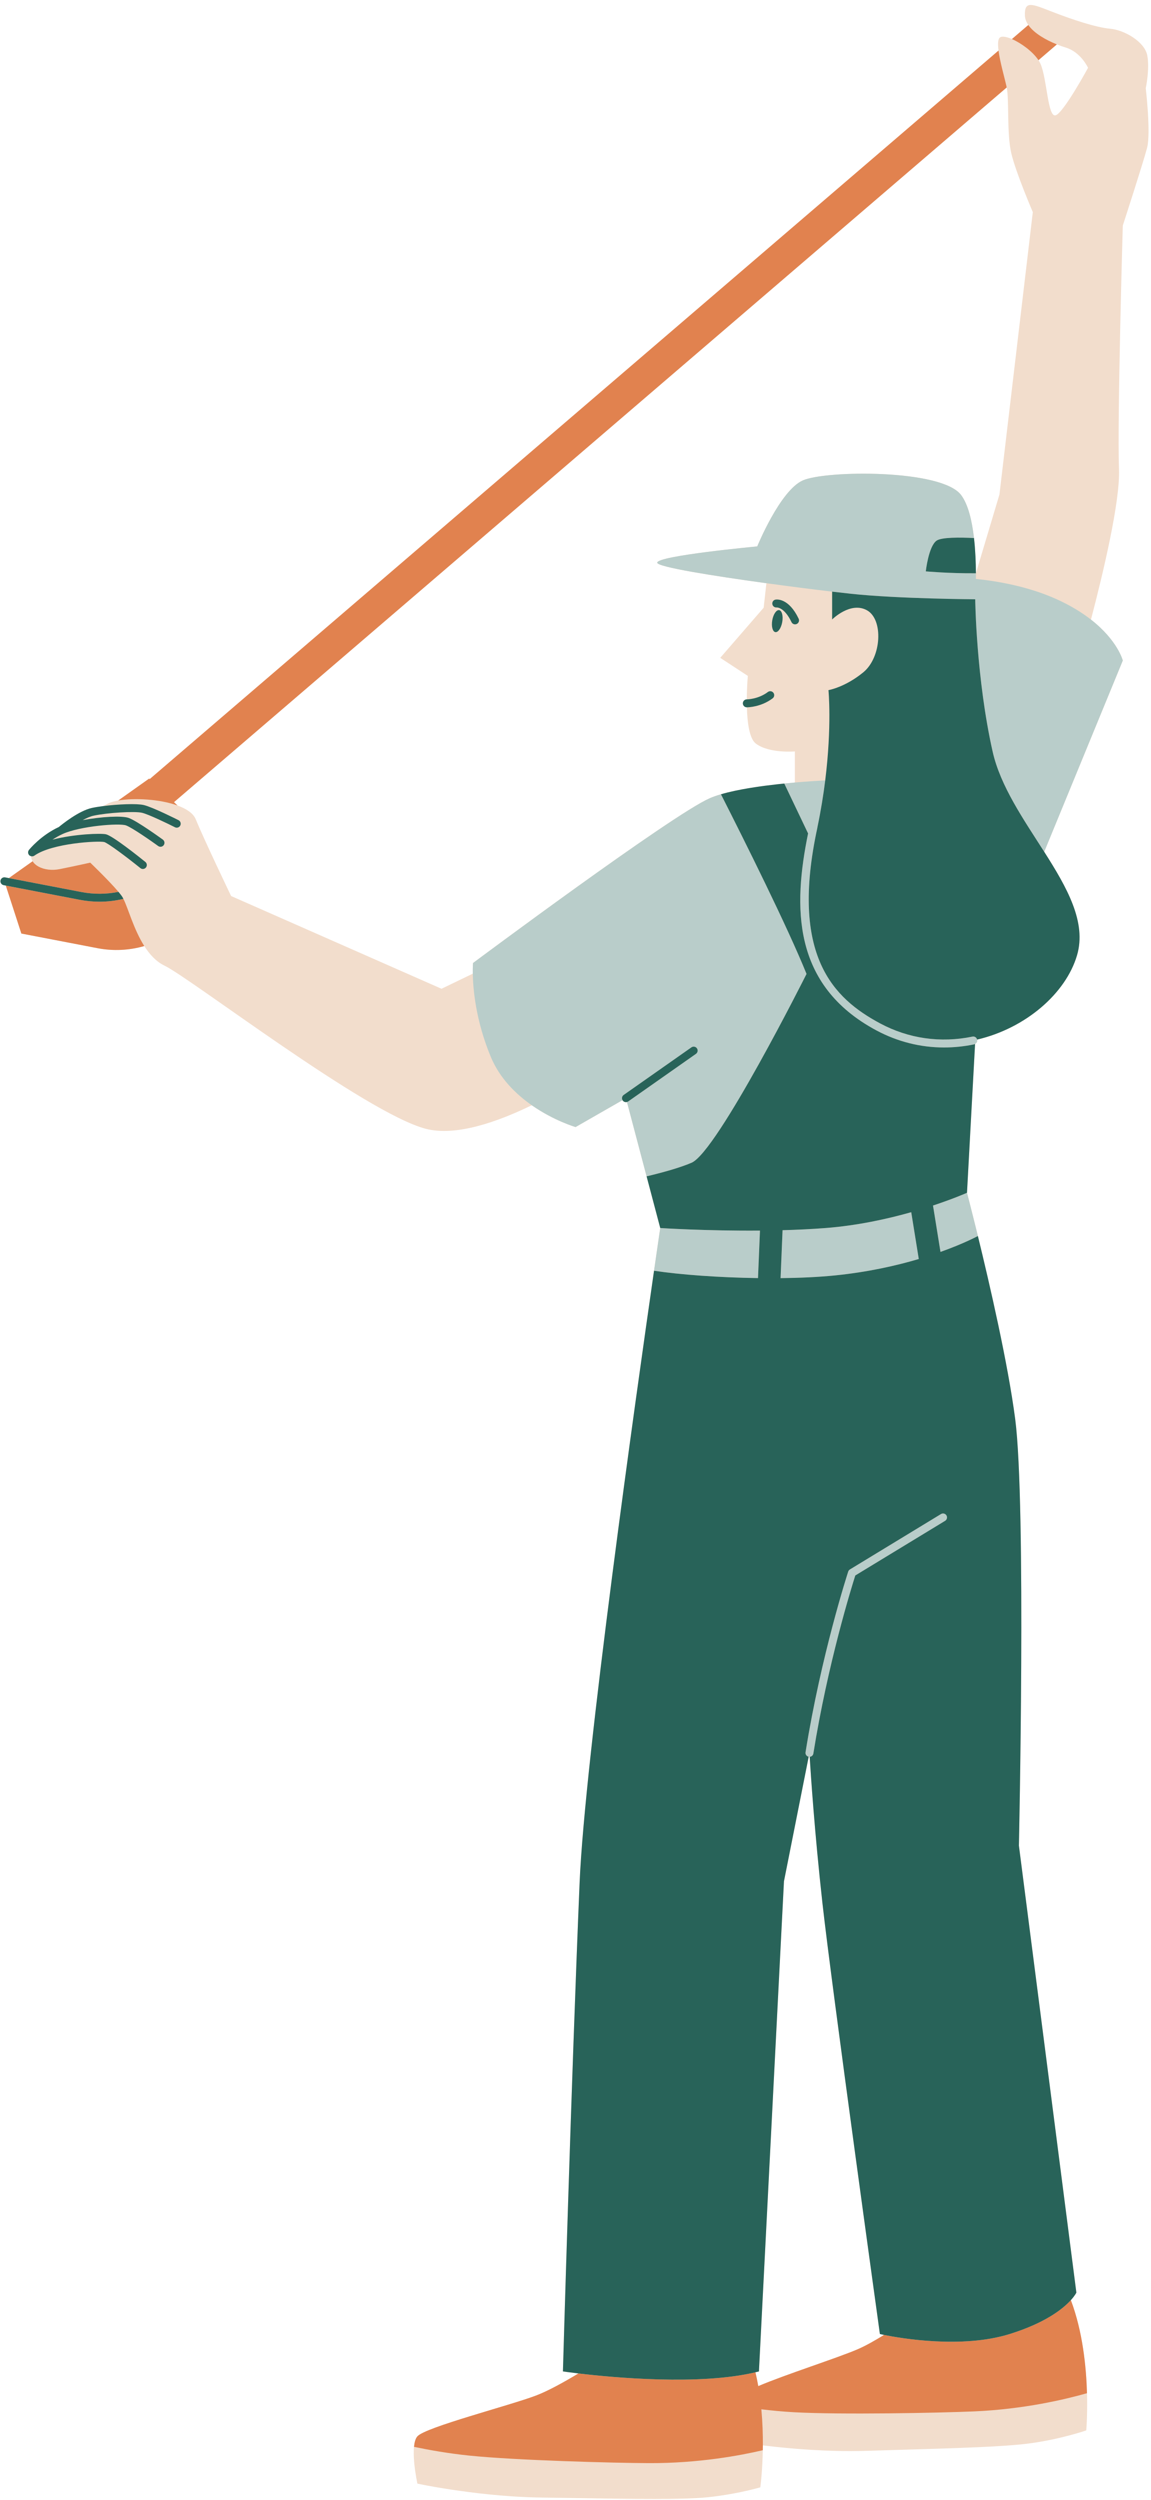 <?xml version="1.0" encoding="UTF-8"?>
<!DOCTYPE svg PUBLIC '-//W3C//DTD SVG 1.0//EN'
          'http://www.w3.org/TR/2001/REC-SVG-20010904/DTD/svg10.dtd'>
<svg height="1158.9" preserveAspectRatio="xMidYMid meet" version="1.0" viewBox="-0.2 -2.3 533.9 1158.9" width="533.9" xmlns="http://www.w3.org/2000/svg" xmlns:xlink="http://www.w3.org/1999/xlink" zoomAndPan="magnify"
><g id="change1_1"
  ><path d="M531.268,38.6c0,0,1.91-8.864,0.703-15.204c-1.208-6.34-10.566-11.774-17.208-12.377 c-6.641-0.604-17.509-4.226-26.868-7.849s-12.981-5.434-12.679,1.811c0.063,1.521,0.654,2.957,1.578,4.304l-7.609,6.527 c-2.66-1.154-4.895-1.521-5.743-0.567c-0.805,0.906-0.83,3.134-0.471,5.897L69.238,358.889l-0.253-0.24l-14.347,10.172 c-1.783,0.311-3.325,0.728-4.498,1.256c0,0-0.926,0.488-2.47,1.321c-1.97,0.252-3.782,0.542-5.236,0.858 c-6.144,1.336-14.019,7.747-15.333,8.844c-8.395,3.895-13.643,10.354-13.865,10.63c-0.574,0.716-0.532,1.744,0.097,2.412 c0.236,0.251,0.535,0.394,0.848,0.481c0.069,0.861,0.326,1.647,0.752,2.346l-11.016,7.81l-1.731-0.333 c-0.998-0.191-1.961,0.461-2.153,1.458c-0.192,0.997,0.461,1.962,1.458,2.153l0.996,0.191l7.219,22.238l35.377,6.798 c7.277,1.398,14.686,1.008,21.643-1.001c2.45,3.86,5.476,7.197,9.324,9.055c12.467,6.019,93.291,68.356,121.235,75.664 c13.912,3.638,33.256-3.166,49.177-10.917c10.316,7.205,20.322,10.115,20.322,10.115l21.789-12.484 c0.029,0.05,0.034,0.107,0.068,0.155c0.357,0.51,0.928,0.782,1.507,0.782c0.156,0,0.312-0.03,0.466-0.071l9.108,34.464l6.331,23.955 c0,0-0.005,0.032-0.013,0.091c-0.021,0.146-0.072,0.489-0.144,0.979c-0.024,0.162-0.052,0.357-0.081,0.555 c-0.049,0.334-0.108,0.736-0.171,1.171c-0.038,0.26-0.079,0.537-0.122,0.832c-0.074,0.509-0.155,1.062-0.245,1.675 c-0.048,0.331-0.1,0.682-0.152,1.042c-0.138,0.949-0.29,1.994-0.458,3.144c-0.088,0.604-0.178,1.227-0.274,1.884 c-0.011,0.075-0.022,0.151-0.033,0.227c-0.225,1.554-0.472,3.26-0.737,5.088c-0.079,0.548-0.16,1.108-0.243,1.68 c-0.028,0.194-0.056,0.389-0.085,0.586c-0.042,0.288-0.082,0.565-0.124,0.858h0c-8.345,57.879-32.116,226.354-34.522,283.704 c-3.869,92.216-7.738,226.564-7.738,226.564s2.685,0.397,7.207,0.934c-6.519,3.925-14.023,8.1-19.675,10.244 c-12.467,4.729-51.159,14.617-55.029,18.916c-0.909,1.01-1.366,2.786-1.568,4.87c-0.006-0.001-0.013-0.003-0.019-0.004 c-0.038,0.39-0.064,0.793-0.084,1.204c-0.003,0.067-0.007,0.134-0.01,0.202c-0.027,0.667-0.033,1.356-0.02,2.056 c0.087,4.9,1.05,10.329,1.487,12.547c0.005,0.027,0.011,0.055,0.016,0.081c0.035,0.177,0.065,0.327,0.092,0.458 c0.012,0.058,0.02,0.101,0.031,0.149c0.019,0.094,0.039,0.189,0.051,0.245c0.001,0.005,0.001,0.003,0.002,0.007 c0.009,0.041,0.024,0.11,0.024,0.11h0v0c0,0,0.93,0.2,2.61,0.527c0.112,0.022,0.227,0.044,0.346,0.067 c0.497,0.096,1.052,0.201,1.663,0.315c0.89,0.166,1.895,0.349,3.008,0.544c0.86,0.151,1.775,0.309,2.757,0.474 c0.538,0.09,1.093,0.182,1.665,0.275c1.144,0.186,2.355,0.377,3.626,0.57c0.636,0.097,1.286,0.194,1.951,0.291 c1.995,0.292,4.119,0.586,6.349,0.873c2.973,0.382,6.136,0.75,9.436,1.082c3.245,0.326,6.623,0.617,10.084,0.852 c0.939,0.064,1.883,0.124,2.833,0.179c1.743,0.101,3.504,0.185,5.275,0.252c1.849,0.07,3.709,0.121,5.575,0.148 c1.857,0.027,3.703,0.056,5.537,0.085c1.689,0.027,3.368,0.055,5.034,0.083c24.991,0.421,47.179,0.906,61.145,0.151 c0.994-0.054,1.982-0.12,2.96-0.198c0.978-0.078,1.947-0.167,2.903-0.266c1.673-0.172,3.308-0.373,4.888-0.593 c1.382-0.192,2.723-0.398,4.01-0.613c9.009-1.499,15.412-3.379,15.412-3.379s0.347-2.534,0.664-6.774 c0.045-0.606,0.09-1.246,0.133-1.919c0.094-1.468,0.18-3.09,0.246-4.842c0.044-1.168,0.08-2.393,0.104-3.668c0-0.004,0-0.007,0-0.01 h0c0.014-0.732,0.023-1.479,0.028-2.242c0.568,0.071,1.158,0.143,1.771,0.216c1.225,0.146,2.537,0.296,3.927,0.446 c2.725,0.294,5.754,0.589,9.01,0.858c0.896,0.074,1.806,0.146,2.735,0.216c3.464,0.26,7.149,0.484,10.981,0.646 c3.832,0.161,7.81,0.259,11.858,0.264c2.699,0.003,5.43-0.034,8.169-0.121c5.583-0.178,11.067-0.339,16.401-0.495 c4.234-0.124,8.373-0.245,12.386-0.367c8.09-0.247,15.672-0.503,22.519-0.812c2.152-0.097,4.232-0.199,6.231-0.308 c0.115-0.006,0.23-0.013,0.345-0.019c2.587-0.142,5.04-0.296,7.34-0.464s4.449-0.35,6.429-0.55c0.878-0.089,1.747-0.191,2.612-0.298 c0.246-0.031,0.491-0.062,0.736-0.094c3.554-0.462,6.962-1.062,10.09-1.707c0.325-0.067,0.646-0.133,0.964-0.201 c3.201-0.682,6.083-1.398,8.46-2.041c0.544-0.147,1.062-0.291,1.553-0.429c0.981-0.276,1.849-0.531,2.59-0.755 c0.463-0.14,0.876-0.267,1.234-0.38c1.077-0.338,1.668-0.542,1.668-0.542s0.005-0.055,0.011-0.136 c0.014-0.174,0.042-0.519,0.077-1.038c0.003-0.043,0.006-0.08,0.009-0.125c0.011-0.166,0.023-0.352,0.035-0.548 c0.003-0.054,0.007-0.106,0.01-0.162c0.012-0.196,0.024-0.41,0.036-0.632c0.004-0.081,0.009-0.163,0.013-0.248 c0.012-0.224,0.024-0.461,0.036-0.709c0.005-0.095,0.009-0.193,0.014-0.292c0.012-0.257,0.024-0.523,0.035-0.803 c0.004-0.109,0.009-0.223,0.013-0.335c0.011-0.285,0.022-0.575,0.032-0.881c0.004-0.13,0.008-0.269,0.012-0.403 c0.009-0.303,0.019-0.607,0.027-0.928c0.004-0.177,0.008-0.366,0.012-0.548c0.007-0.3,0.014-0.597,0.02-0.911 c0.006-0.348,0.01-0.715,0.014-1.08c0.003-0.248,0.006-0.495,0.008-0.751c0.004-0.471,0.006-0.95,0.006-1.446 c0-0.114-0.001-0.235-0.001-0.35c-0.001-0.49-0.003-0.989-0.009-1.501c-0.001-0.115-0.003-0.235-0.005-0.352 c-0.006-0.525-0.014-1.058-0.025-1.603c-0.002-0.112-0.005-0.226-0.008-0.338c-0.008-0.375-0.015-0.745-0.026-1.128 c-0.001,0-0.003,0.001-0.004,0.001c-0.342-12.081-1.974-28.596-7.484-43.154c1.922-2.12,2.557-3.488,2.557-3.488l-26.655-207.218 c0,0,3.44-158.207-1.72-197.759c-3.36-25.76-11.811-62.392-17.307-84.855l0.001-0.001c-0.169-0.692-0.335-1.368-0.499-2.032 c-0.027-0.109-0.054-0.219-0.08-0.327c-0.284-1.154-0.559-2.263-0.823-3.325c-0.351-1.411-0.675-2.708-0.985-3.942 c-1.326-5.277-2.257-8.865-2.552-9.991c-0.013-0.049-0.023-0.086-0.033-0.127c-0.02-0.077-0.04-0.153-0.052-0.198 c-0.017-0.065-0.026-0.1-0.026-0.1l3.744-68.993c0.711-0.37,1.138-1.151,0.969-1.975c-0.003-0.016-0.015-0.028-0.019-0.044 c22.555-5.266,41.155-21.442,46.336-39.059c4.496-15.287-4.552-31.288-15.214-48.001l36.455-88.679c0,0-2.332-9.262-14.767-18.967 c5.6-21.385,13.562-54.742,13.001-69.612c-0.86-22.785,1.766-113.067,1.766-113.067s9.45-29.075,11.262-36.019 C533.699,59.309,531.268,38.6,531.268,38.6z M494.234,19.774c6.943,2.113,10.264,9.358,10.264,9.358s-11.472,21.132-15.094,22.038 c-3.623,0.906-3.925-16.906-6.943-23.849c-0.247-0.568-0.586-1.142-0.962-1.715l8.534-7.32 C491.527,18.886,492.963,19.386,494.234,19.774z M397.764,1086.754c-9.279,4.023-33.478,11.709-46.231,17.141 c-0.377-2.143-0.814-4.288-1.321-6.419c0.543-0.13,1.097-0.252,1.627-0.39l11.607-227.208l11.467-57.752 c0.023,0.005,0.041,0.02,0.065,0.024c0.099,0.016,0.198,0.023,0.293,0.023c0.037,0,0.069-0.017,0.105-0.019 c0.433,7.131,2.222,34.618,5.911,67.826c4.299,38.692,26.654,199.77,26.654,199.77s0.696,0.161,1.927,0.41 C405.592,1082.803,401.317,1085.214,397.764,1086.754z M219.218,444.154c0,0-0.16,1.787-0.108,4.935l-14.516,6.999l-97.59-42.991 c0,0-12.544-26.138-16.414-35.596c-1.127-2.756-4.309-4.86-8.454-6.369l-1.633-1.55L466.771,38.239 c1.192,5.773-0.003,21.408,2.105,30.44c2.113,9.057,10.002,27.358,10.002,27.358l-15.477,130.908l-10.916,36.5 c-0.005-1.101-0.024-2.261-0.051-3.444c-0.004-0.185-0.008-0.365-0.013-0.552c-0.032-1.203-0.076-2.439-0.137-3.696 c-0.006-0.122-0.013-0.242-0.019-0.364c-0.133-2.647-0.341-5.373-0.646-8.077c-0.007-0.059-0.01-0.119-0.017-0.178 c-0.001,0-0.002,0-0.003,0c-0.908-7.926-2.673-15.568-5.999-19.967c-9.102-12.039-62.835-11.451-73.406-6.753 c-10.57,4.698-21.141,30.594-21.141,30.594s-46.686,4.347-46.393,7.577c0.181,1.987,25.811,6.085,50.636,9.492l-1.26,11.343 l-20.146,23.246l12.798,8.385c0,0-0.451,4.906-0.481,10.877c-1.005,0.002-1.824,0.81-1.835,1.818 c-0.011,1.015,0.803,1.848,1.819,1.858c0.007,0,0.02,0,0.038,0c0.004,0,0.014,0,0.018,0c0.196,7.094,1.159,14.577,4.174,16.838 c6.199,4.649,18.08,3.616,18.08,3.616v14.416c-1.619,0.142-3.263,0.301-4.912,0.468c0-0.001-0.001-0.001-0.001-0.002 c-0.217,0.022-0.436,0.047-0.653,0.069c-0.733,0.076-1.465,0.152-2.2,0.233c-0.291,0.032-0.581,0.066-0.871,0.099 c-1.353,0.153-2.701,0.314-4.045,0.485c-0.414,0.053-0.829,0.103-1.242,0.157c-0.545,0.072-1.082,0.148-1.623,0.223 c-0.564,0.078-1.126,0.156-1.685,0.238c-0.495,0.072-0.983,0.147-1.473,0.222c-0.609,0.093-1.214,0.189-1.814,0.286 c-0.443,0.072-0.883,0.144-1.32,0.219c-0.673,0.115-1.335,0.233-1.994,0.354c-0.356,0.065-0.716,0.128-1.067,0.195 c-1.003,0.191-1.991,0.387-2.949,0.592c-0.012,0.003-0.024,0.005-0.035,0.008c-4.539,0.973-8.548,2.107-11.584,3.433 C311.415,375.447,219.218,444.154,219.218,444.154z" fill="#f2ddcc"
  /></g
  ><g
  ><g id="change2_1"
    ><path d="M80.503,369.582l1.633,1.55c-8.142-2.964-20.016-3.615-27.499-2.312l14.347-10.172l0.253,0.24L462.971,21.142 c0.716,5.523,2.987,13.223,3.792,17.046c0.003,0.015,0.005,0.035,0.008,0.05L80.503,369.582z M481.498,25.605l8.534-7.32 c-4.956-1.99-10.568-5.105-13.239-9l-7.609,6.527C473.483,17.677,478.888,21.627,481.498,25.605z M496.527,1064.031 c-3.576,3.944-11.619,10.496-28.397,15.719c-22.181,6.904-50.699,1.938-58.26,0.41c-4.278,2.643-8.553,5.054-12.106,6.594 c-9.279,4.023-33.478,11.709-46.231,17.141c-0.377-2.143-0.814-4.288-1.321-6.419c-25.909,6.193-65.879,2.468-82.092,0.543 c-6.519,3.925-14.023,8.1-19.675,10.244c-12.467,4.729-51.159,14.617-55.029,18.916c-0.909,1.01-1.366,2.786-1.568,4.87 c7.055,1.476,15.991,3.062,25.475,4.039c21.699,2.234,67.282,3.453,83.606,3.51c23.101,0.082,42.537-3.597,52.701-5.987 c0.014-0.732,0.023-1.479,0.028-2.242c0.568,0.071,1.158,0.143,1.771,0.216c-0.612-0.073-1.203-0.145-1.771-0.216 c0.033-5.051-0.139-10.756-0.696-16.726c4.698,0.569,9.767,1.058,15.007,1.352c21.78,1.222,67.37,0.32,83.679-0.382 c23.077-0.992,42.318-5.57,52.362-8.429C503.669,1095.104,502.037,1078.589,496.527,1064.031z M46.001,415.728 c-3.039,0-6.094-0.287-9.132-0.871l-34.382-6.608l7.219,22.238l35.377,6.798c7.277,1.398,14.686,1.008,21.643-1.001 c-4.903-7.723-7.489-17.526-9.68-21.872C53.438,415.264,49.737,415.728,46.001,415.728z M37.564,411.246 c5.755,1.106,11.586,1.049,17.19-0.075c-4.413-5.223-13.097-13.551-13.097-13.551s-7.738,1.72-14.187,3.009 c-3.534,0.707-7.19,0.245-9.779-1.16c-1.183-0.642-2.138-1.481-2.758-2.499l-11.016,7.81l0.942,0.181L37.564,411.246z" fill="#e1824f"
    /></g
    ><g id="change3_1"
    ><path d="M320.573,536.747c-5.529,2.37-13.666,4.591-20.851,6.302l-9.108-34.464c0.205-0.054,0.405-0.135,0.588-0.263 l31.425-22.061c0.831-0.584,1.032-1.73,0.449-2.561c-0.582-0.831-1.731-1.031-2.561-0.448l-31.425,22.061 c-0.783,0.55-0.981,1.591-0.517,2.406l-21.789,12.484c0,0-10.006-2.91-20.322-10.115c-7.356-5.138-14.868-12.455-19.023-22.478 c-6.959-16.784-8.21-31.276-8.33-38.521c-0.052-3.148,0.108-4.935,0.108-4.935s92.198-68.708,109.815-76.402 c3.036-1.326,7.045-2.46,11.584-3.433c-2.289,0.491-4.441,1.023-6.401,1.601c10.721,21.11,30.747,61.182,39.698,83.288 C373.913,449.209,332.611,531.588,320.573,536.747z M452.825,568.351c-0.284-1.154-0.559-2.263-0.823-3.325 c-1.84-7.406-3.161-12.494-3.537-13.933c-0.013-0.049-0.023-0.086-0.033-0.127c-0.02-0.077-0.04-0.153-0.052-0.198 c-0.017-0.065-0.026-0.1-0.026-0.1c0,0-6.016,2.686-15.771,5.91l3.469,21.511c11.102-3.957,17.335-7.369,17.35-7.378l0.001-0.001 c-0.169-0.692-0.335-1.368-0.499-2.032C452.878,568.569,452.852,568.46,452.825,568.351z M425.983,581.37l-3.499-21.7 c-11.16,3.153-25.006,6.193-39.68,7.335c-6.546,0.509-13.319,0.828-20.007,1.011l-0.922,22.224c8.97-0.097,17.67-0.49,25.341-1.268 C402.398,587.432,415.518,584.468,425.983,581.37z M306.053,567.005c0,0-0.005,0.032-0.013,0.091 c-0.021,0.146-0.072,0.489-0.144,0.979c-0.024,0.162-0.052,0.357-0.081,0.555c-0.267,1.822-0.751,5.128-1.421,9.749 c-0.011,0.075-0.022,0.151-0.033,0.227c-0.225,1.554-0.472,3.26-0.737,5.088c-0.079,0.548-0.16,1.108-0.243,1.68 c-0.028,0.194-0.056,0.389-0.085,0.586c-0.042,0.288-0.082,0.565-0.124,0.858h0c12.138,1.828,30.167,3.154,48.23,3.403 l0.914-22.023C327.346,568.401,306.053,567.005,306.053,567.005z M505.859,284.95c-4.099-3.199-9.292-6.446-15.866-9.425 c-13.25-6.005-27.739-8.444-37.516-9.435c0.008-0.841,0.012-1.712,0.007-2.625c-12.364,0.104-23.246-0.882-23.246-0.882 s1.252-11.575,4.992-14.232c2.319-1.647,11.059-1.538,17.368-1.217c-0.908-7.926-2.673-15.568-5.999-19.967 c-9.102-12.039-62.835-11.451-73.406-6.753c-10.57,4.698-21.141,30.594-21.141,30.594s-46.686,4.347-46.393,7.577 c0.181,1.987,25.811,6.085,50.636,9.492c11.12,1.526,22.055,2.911,30.492,3.907c3.343,0.395,6.315,0.732,8.72,0.989 c22.022,2.349,57.65,2.553,57.65,2.553s0.425,36.588,8.083,70.624c3.611,16.05,14.412,31.532,23.927,46.447l36.455-88.679 C520.626,303.917,518.294,294.655,505.859,284.95z M378.954,381.277c1.628-7.779,2.804-15.101,3.637-21.81 c-4.219,0.234-9.047,0.563-14.088,1.006c-1.619,0.142-3.263,0.301-4.912,0.468c3.132,6.541,6.976,14.587,11.041,23.134 c-6.888,33.728-7.641,70.291,31.709,91.327c9.806,5.241,20.456,7.904,31.362,7.904c4.613,0,9.273-0.477,13.932-1.436 c0.171-0.035,0.315-0.12,0.462-0.197c0.711-0.37,1.138-1.151,0.969-1.975c-0.003-0.016-0.015-0.028-0.019-0.044 c-0.226-0.966-1.179-1.594-2.152-1.386c-14.83,3.053-29.635,0.939-42.82-6.11c-21.626-11.561-42-31.385-29.123-90.755 C378.962,381.361,378.948,381.32,378.954,381.277z M452.485,263.461c-0.005-1.106-0.023-2.271-0.051-3.46 c0.027,1.183,0.046,2.343,0.051,3.444C452.485,263.451,452.485,263.456,452.485,263.461z M451.62,247.312 c0.305,2.702,0.512,5.431,0.646,8.077C452.133,252.741,451.925,250.015,451.62,247.312z M436.285,699.606l-42.246,25.685 c-0.375,0.228-0.655,0.582-0.792,0.998c-0.126,0.382-12.589,38.68-19.793,83.755c-0.156,0.98,0.496,1.89,1.46,2.082 c0.023,0.005,0.041,0.02,0.065,0.024c0.099,0.016,0.198,0.023,0.293,0.023c0.037,0,0.069-0.017,0.105-0.019 c0.843-0.05,1.57-0.663,1.708-1.529c6.647-41.588,17.796-77.361,19.45-82.548l41.66-25.329c0.867-0.528,1.144-1.659,0.616-2.526 C438.283,699.357,437.154,699.078,436.285,699.606z" fill="#b9cdca"
    /></g
    ><g id="change4_1"
    ><path d="M56.275,413.082c0.253,0.349,0.511,0.813,0.772,1.331c-3.609,0.85-7.309,1.315-11.045,1.315 c-3.039,0-6.094-0.287-9.132-0.871l-34.382-6.608l-0.996-0.191c-0.997-0.191-1.65-1.155-1.458-2.153 c0.192-0.997,1.155-1.649,2.153-1.458l1.731,0.333l0.942,0.181l32.705,6.285c5.755,1.106,11.586,1.049,17.19-0.075 C55.346,411.871,55.868,412.521,56.275,413.082z M472.429,853.326l26.655,207.218c0,0-0.635,1.368-2.557,3.488 c-3.576,3.944-11.619,10.496-28.397,15.719c-22.181,6.904-50.699,1.938-58.26,0.41c-1.232-0.249-1.927-0.41-1.927-0.41 s-22.355-161.078-26.654-199.77c-3.69-33.208-5.478-60.695-5.911-67.826c0.843-0.05,1.57-0.663,1.708-1.529 c6.647-41.588,17.796-77.361,19.45-82.548l41.66-25.329c0.867-0.528,1.144-1.659,0.616-2.526c-0.528-0.865-1.657-1.144-2.526-0.616 l-42.246,25.685c-0.375,0.228-0.655,0.582-0.792,0.998c-0.126,0.382-12.589,38.68-19.793,83.755c-0.156,0.98,0.496,1.89,1.46,2.082 l-11.467,57.752l-11.607,227.208c-0.53,0.139-1.084,0.26-1.627,0.39c-25.909,6.193-65.879,2.468-82.092,0.543 c-4.522-0.537-7.207-0.934-7.207-0.934s3.869-134.348,7.738-226.564c2.406-57.351,26.177-225.826,34.522-283.704 c12.138,1.828,30.167,3.154,48.23,3.403l0.914-22.023c-24.972,0.203-46.264-1.193-46.264-1.193l-6.331-23.955 c7.185-1.711,15.322-3.932,20.851-6.302c12.038-5.159,53.34-87.538,53.34-87.538c-8.951-22.106-28.977-62.178-39.698-83.288 c1.96-0.578,4.112-1.11,6.401-1.601c0.012-0.003,0.024-0.005,0.035-0.008c0.959-0.205,1.946-0.401,2.949-0.592 c0.351-0.067,0.711-0.13,1.067-0.195c0.659-0.12,1.321-0.239,1.994-0.354c0.437-0.074,0.878-0.147,1.32-0.219 c0.601-0.098,1.205-0.193,1.814-0.286c0.49-0.075,0.979-0.15,1.473-0.222c0.559-0.081,1.121-0.16,1.685-0.238 c0.54-0.075,1.079-0.151,1.623-0.223c0.412-0.054,0.828-0.105,1.242-0.157c1.344-0.171,2.693-0.333,4.045-0.485 c0.291-0.033,0.581-0.067,0.871-0.099c0.734-0.081,1.467-0.157,2.2-0.233c0.218-0.022,0.436-0.047,0.653-0.069 c0,0.001,0.001,0.001,0.001,0.002c3.132,6.541,6.976,14.587,11.041,23.134c-6.888,33.728-7.641,70.291,31.709,91.327 c9.806,5.241,20.456,7.904,31.362,7.904c4.613,0,9.273-0.477,13.932-1.436c0.171-0.035,0.315-0.12,0.462-0.197l-3.744,68.993 c0,0-6.016,2.686-15.771,5.91l3.469,21.511c11.102-3.957,17.335-7.369,17.35-7.378c5.496,22.463,13.947,59.095,17.307,84.855 C475.868,695.119,472.429,853.326,472.429,853.326z M425.983,581.37l-3.499-21.7c-11.16,3.153-25.006,6.193-39.68,7.335 c-6.546,0.509-13.319,0.828-20.007,1.011l-0.922,22.224c8.97-0.097,17.67-0.49,25.341-1.268 C402.398,587.432,415.518,584.468,425.983,581.37z M451.017,561.084c-1.326-5.277-2.257-8.865-2.552-9.991 C448.769,552.258,449.7,555.844,451.017,561.084z M451.017,561.084c0.31,1.233,0.635,2.53,0.985,3.942 C451.652,563.615,451.327,562.318,451.017,561.084z M306.04,567.096c-0.021,0.146-0.072,0.489-0.144,0.979 C305.973,567.548,306.023,567.214,306.04,567.096z M304.667,576.494c-0.088,0.604-0.178,1.227-0.274,1.884 C304.489,577.721,304.579,577.098,304.667,576.494z M305.125,573.35c-0.138,0.95-0.291,1.995-0.458,3.144 C304.834,575.344,304.986,574.299,305.125,573.35z M305.643,569.8c0.064-0.434,0.122-0.836,0.171-1.171 C305.766,568.963,305.707,569.365,305.643,569.8z M305.643,569.8c-0.038,0.26-0.079,0.537-0.122,0.832 C305.565,570.337,305.605,570.061,305.643,569.8z M305.277,572.308c0.089-0.612,0.17-1.166,0.245-1.675 C305.447,571.142,305.366,571.695,305.277,572.308z M305.277,572.308c-0.048,0.33-0.1,0.682-0.152,1.042 C305.177,572.99,305.228,572.638,305.277,572.308z M484.17,392.596c-9.515-14.915-20.315-30.397-23.927-46.447 c-7.658-34.035-8.083-70.624-8.083-70.624s-35.628-0.204-57.65-2.553c-2.405-0.257-5.376-0.594-8.72-0.989v12.901 c0,0,8.509-8.509,16.167-4.255c7.658,4.255,6.807,21.763-1.702,28.75c-8.509,6.987-16.167,8.263-16.167,8.263 s1.633,16.602-1.499,41.823c-0.833,6.709-2.008,14.031-3.637,21.81c-0.006,0.043,0.008,0.084-0.002,0.127 c-12.876,59.37,7.497,79.194,29.123,90.755c13.185,7.049,27.99,9.163,42.82,6.11c0.973-0.207,1.926,0.421,2.152,1.386 c22.555-5.266,41.155-21.442,46.336-39.059C503.881,425.309,494.832,409.309,484.17,392.596z M82.611,377.931 c-0.488-0.246-11.998-6.055-16.126-7.018c-3.314-0.773-12.044-0.382-18.814,0.485c-1.97,0.252-3.782,0.542-5.236,0.858 c-6.144,1.336-14.019,7.747-15.333,8.844c-8.395,3.895-13.643,10.354-13.865,10.63c-0.574,0.716-0.532,1.744,0.097,2.412 c0.236,0.251,0.535,0.394,0.848,0.481c0.519,0.145,1.087,0.088,1.555-0.244c8.217-5.838,29.631-6.958,32.389-6.322 c1.612,0.405,9.968,6.592,16.787,12.092c0.34,0.275,0.748,0.408,1.154,0.408c0.537,0,1.068-0.234,1.432-0.684 c0.637-0.791,0.514-1.948-0.277-2.586c-3.502-2.825-15.169-12.097-18.268-12.813c-2.298-0.53-14.581-0.177-24.824,2.5 c1.428-0.949,3.018-1.864,4.743-2.648c8.057-3.661,26.309-5.14,29.411-3.963c2.952,1.12,11.751,7.273,14.891,9.549 c0.821,0.593,1.973,0.411,2.568-0.409c0.596-0.822,0.413-1.972-0.409-2.568c-1.197-0.867-11.802-8.514-15.746-10.011 c-3.091-1.172-12.858-0.623-21.436,0.995c1.729-0.947,3.491-1.73,5.065-2.072c6.423-1.396,19-2.155,22.433-1.356 c3.072,0.717,12.089,5.094,15.304,6.72c0.909,0.457,2.014,0.094,2.471-0.812C83.88,379.496,83.517,378.39,82.611,377.931z M288.641,507.874c0.357,0.51,0.928,0.782,1.507,0.782c0.156,0,0.312-0.03,0.466-0.071c0.205-0.054,0.405-0.135,0.588-0.263 l31.425-22.061c0.831-0.584,1.032-1.73,0.449-2.561c-0.582-0.831-1.731-1.031-2.561-0.448l-31.425,22.061 c-0.783,0.55-0.981,1.591-0.517,2.406C288.602,507.769,288.607,507.826,288.641,507.874z M359.446,290.748 c1.279,0.223,2.714-1.876,3.206-4.69c0.492-2.814-0.146-5.276-1.425-5.499c-1.279-0.224-2.714,1.876-3.206,4.69 C357.529,288.063,358.168,290.525,359.446,290.748z M360.086,279.315c0.027,0.002,3.491-0.242,6.852,6.786 c0.316,0.66,0.975,1.046,1.661,1.045c0.266,0,0.535-0.057,0.792-0.18c0.916-0.438,1.304-1.536,0.866-2.452 c-4.591-9.59-10.126-8.94-10.731-8.832c-0.973,0.168-1.603,1.071-1.472,2.051C358.182,278.71,359.078,279.412,360.086,279.315z M346.193,325.603c0.007,0,0.02,0,0.038,0c0.004,0,0.014,0,0.018,0c0.655-0.002,6.573-0.13,11.939-4.149 c0.813-0.609,0.979-1.762,0.37-2.574c-0.609-0.811-1.762-0.98-2.575-0.369c-4.516,3.384-9.659,3.415-9.756,3.415 c-0.005,0-0.011,0-0.014,0c-0.001,0-0.003,0.001-0.004,0.001c-1.005,0.002-1.824,0.81-1.835,1.818 C344.363,324.76,345.177,325.592,346.193,325.603z M452.485,263.465c0-0.001,0-0.002,0-0.003c-0.005-1.106-0.023-2.271-0.051-3.46 c-0.004-0.185-0.008-0.365-0.013-0.552c-0.032-1.203-0.076-2.439-0.137-3.696c-0.006-0.122-0.013-0.242-0.019-0.364 c-0.134-2.646-0.341-5.375-0.646-8.077c-0.007-0.059-0.01-0.119-0.017-0.178c-0.001,0-0.002,0-0.003,0 c-6.31-0.321-15.049-0.431-17.368,1.217c-3.741,2.658-4.992,14.232-4.992,14.232S440.121,263.568,452.485,263.465z" fill="#286359"
    /></g
  ></g
></svg
>
